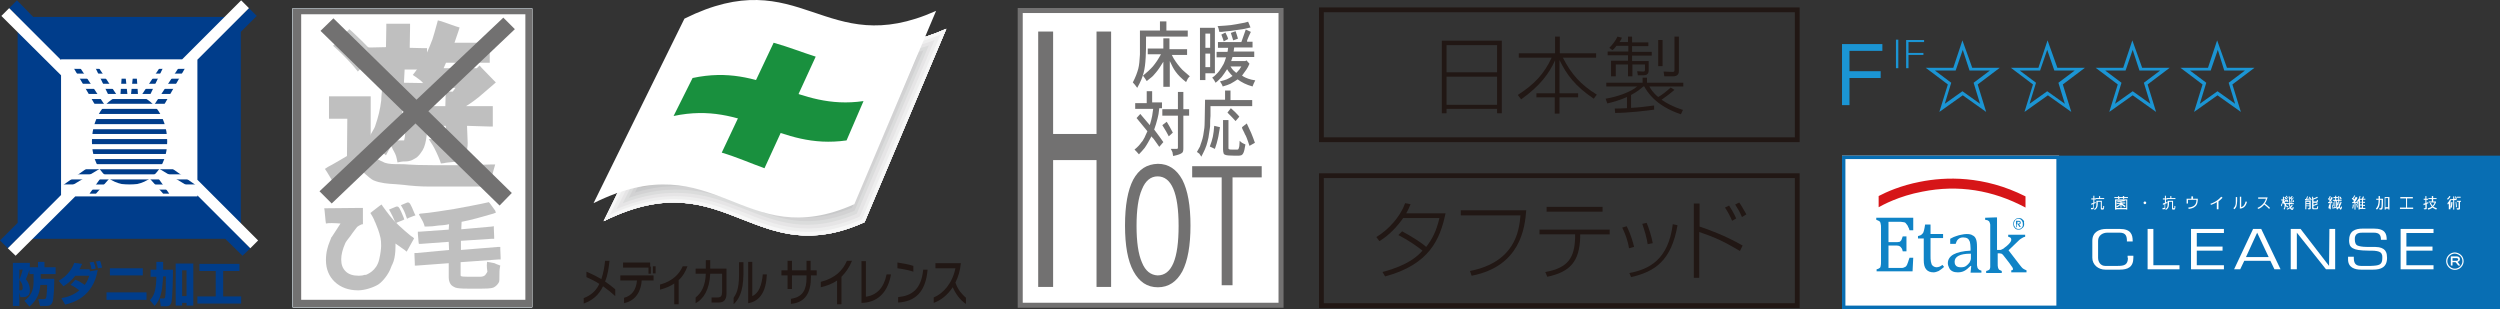 <?xml version="1.0" encoding="utf-8"?>
<!-- Generator: Adobe Illustrator 25.4.1, SVG Export Plug-In . SVG Version: 6.00 Build 0)  -->
<!DOCTYPE svg PUBLIC "-//W3C//DTD SVG 1.1//EN" "http://www.w3.org/Graphics/SVG/1.1/DTD/svg11.dtd">
<svg version="1.1" id="レイヤー_1" xmlns:x="http://ns.adobe.com/Extensibility/1.0/" xmlns:i="http://ns.adobe.com/AdobeIllustrator/10.0/" xmlns:graph="http://ns.adobe.com/Graphs/1.0/"
	 xmlns="http://www.w3.org/2000/svg" xmlns:xlink="http://www.w3.org/1999/xlink" x="0px" y="0px" width="737.1px" height="91.1px"
	 viewBox="0 0 737.1 91.1" style="enable-background:new 0 0 737.1 91.1;" xml:space="preserve">
<rect x="0" y="0" width="737.1" height="91.1" fill="#333333" stroke="none"/>
<style type="text/css">
	.st0{fill:#003D8B;}
	.st1{fill:#FFFFFF;}
	.st2{fill:#1B95D4;}
	.st3{fill:none;stroke:#727171;stroke-width:1.48;}
	.st4{fill:#727171;}
	.st5{fill:#086EB3;}
	.st6{fill:#0F83C6;}
	.st7{fill:#D61518;}
	.st8{fill:none;stroke:#FFFFFF;stroke-width:0.355;stroke-miterlimit:10;}
	.st9{fill:#211714;}
	.st10{fill:none;stroke:#211714;stroke-width:1.415;}
	.st11{fill:#C7C8C8;}
	.st12{fill:#FDFDFD;}
	.st13{fill:#F7F195;}
	.st14{fill:#E38DB3;}
	.st15{fill:#47B4E1;}
	.st16{fill:#BFBFBF;}
	.st17{clip-path:url(#SVGID_00000018238631310000352240000004899742016259939774_);fill:#B4B4B5;}
	
		.st18{clip-path:url(#SVGID_00000018238631310000352240000004899742016259939774_);fill:none;stroke:#B4B4B5;stroke-width:11.845;stroke-linejoin:round;}
	
		.st19{clip-path:url(#SVGID_00000018238631310000352240000004899742016259939774_);fill:none;stroke:#C0BFBE;stroke-width:10.365;stroke-linejoin:round;}
	
		.st20{clip-path:url(#SVGID_00000018238631310000352240000004899742016259939774_);fill:none;stroke:#C8C9CA;stroke-width:8.885;stroke-linejoin:round;}
	
		.st21{clip-path:url(#SVGID_00000018238631310000352240000004899742016259939774_);fill:none;stroke:#D2D2D3;stroke-width:7.4;stroke-linejoin:round;}
	
		.st22{clip-path:url(#SVGID_00000018238631310000352240000004899742016259939774_);fill:none;stroke:#DBDCDC;stroke-width:5.925;stroke-linejoin:round;}
	
		.st23{clip-path:url(#SVGID_00000018238631310000352240000004899742016259939774_);fill:none;stroke:#E6E5E6;stroke-width:4.44;stroke-linejoin:round;}
	
		.st24{clip-path:url(#SVGID_00000018238631310000352240000004899742016259939774_);fill:none;stroke:#EEEEEE;stroke-width:2.96;stroke-linejoin:round;}
	
		.st25{clip-path:url(#SVGID_00000018238631310000352240000004899742016259939774_);fill:none;stroke:#F7F7F7;stroke-width:1.48;stroke-linejoin:round;}
	.st26{fill:#19903E;}
</style>
<polygon class="st0" points="71,9.4 75.7,4.7 73.4,2.4 70.8,5 9.8,5 5,0.1 2.7,2.4 5.3,5 5.2,5 5.2,65.7 0,70.9 2.3,73.2 5.2,70.3 
	5.2,70.4 66.4,70.4 71.5,75.4 73.8,73.2 71,70.4 "/>
<polygon class="st1" points="76.1,70.9 58.2,53 58.2,17.6 73.4,2.4 71.1,0.1 53.7,17.5 18,17.5 18,17.7 2.7,2.4 0.4,4.7 18,22.2 
	18,57.5 2.3,73.2 4.6,75.4 22.2,57.9 58.2,57.9 58.2,57.6 73.8,73.2 "/>
<path class="st0" d="M38.2,54.5c6.1,0,11.1-5.1,11.1-12.8c0-7.8-5-14-11.1-14c-6.1,0-11.1,6.2-11.1,14C27.1,49.5,32,54.5,38.2,54.5"
	/>
<polygon class="st0" points="34.5,28.1 28.8,19.5 27.9,19.5 32.2,28.5 "/>
<polygon class="st0" points="41.7,28.1 47.4,19.5 48.3,19.5 44,28.5 "/>
<polygon class="st0" points="30.9,31 23.3,19.5 21.4,19.5 28.3,31.4 "/>
<polygon class="st0" points="45.4,31 53,19.5 54.9,19.5 48.1,31.4 "/>
<polygon class="st0" points="37.6,28.1 37,22.4 35.9,22.4 35.5,28.1 "/>
<polygon class="st0" points="38.6,28.1 39.2,22.4 40.3,22.4 40.7,28.1 "/>
<polygon class="st0" points="30.2,49.3 21.5,54.5 18.7,54.5 25.8,49.5 "/>
<polygon class="st0" points="46.2,49.3 54.8,54.5 57.6,54.5 50.5,49.5 "/>
<polygon class="st0" points="32.9,51.9 28.3,57.1 26.4,57.1 30.1,51.9 "/>
<polygon class="st0" points="43.5,51.9 48.1,57.1 49.9,57.1 46.2,51.9 "/>
<rect x="25.4" y="27.7" class="st1" width="27.1" height="1.5"/>
<rect x="23.7" y="24.7" class="st1" width="30.6" height="1.5"/>
<rect x="21.5" y="21.7" class="st1" width="34.9" height="1.5"/>
<rect x="20.6" y="18.8" class="st1" width="36.8" height="1.5"/>
<rect x="25.4" y="30.6" class="st1" width="27.1" height="1.5"/>
<rect x="25.4" y="33.6" class="st1" width="27.1" height="1.5"/>
<rect x="25.4" y="36.6" class="st1" width="27.1" height="1.5"/>
<rect x="25.4" y="39.5" class="st1" width="27.1" height="1.5"/>
<rect x="25.4" y="42.5" class="st1" width="27.1" height="1.5"/>
<rect x="25.4" y="45.4" class="st1" width="27.1" height="1.5"/>
<rect x="22.4" y="48.4" class="st1" width="33.1" height="1.5"/>
<rect x="20" y="51.4" class="st1" width="36.1" height="1.5"/>
<rect x="18.5" y="54.4" class="st1" width="39.6" height="1.5"/>
<path class="st0" d="M11.1,77.2h2v1.6h3.3v2H12v1.4h4c0,2-0.1,5.4-0.5,6.8c-0.4,1.2-1.3,1.2-2,1.2h-1.7l-0.5-2h1.6
	c0.5,0,0.6-0.2,0.7-0.4c0.1-0.3,0.3-2.1,0.3-3.8h-2c-0.3,2.6-0.8,4.2-3.2,6.4l-1.5-1.7c1.9-1.5,2.7-3,2.7-5.6v-2.3H8.7v-1.2
	c-0.7,1.8-0.7,2-1.1,2.7c0.4,0.5,1.2,1.5,1.2,3.3c0,0.9-0.2,1.4-0.8,1.7c-0.3,0.2-0.6,0.3-1,0.3h-1l-0.4-2h0.6c0.1,0,0.2,0,0.3-0.1
	c0.2-0.3,0.2-0.5,0.2-0.6c0-1.3-0.7-2-1-2.4c0.4-1,0.8-2.1,1-3H5.7v10.7H3.8V77.5h5v1.3h2.4V77.2"/>
<path class="st0" d="M22.2,82.5c1,0.3,1.9,0.9,2.8,1.5c0.8-1.1,1.1-2,1.3-2.7h-4.1c-1.5,1.9-2.9,2.7-3.5,3.1l-1.4-1.6
	c1.9-1.1,3.7-2.8,4.6-5.3l2.3,0.3c-0.2,0.5-0.4,0.9-0.8,1.6h3c0.1,0.2,0.1,0.5,0.1,0.6l2.3-0.4c-1.3,8-7.4,9.7-9.6,10.2l-1.1-1.9
	c1.8-0.3,3.6-0.9,5.3-2.3c-1.1-0.8-1.8-1.3-2.6-1.6L22.2,82.5z M27,79.4c-0.1-0.7-0.4-1.7-0.6-2l1.2-0.2c0.1,0.3,0.5,1.1,0.6,2
	L27,79.4z M28.9,79.1c-0.2-0.8-0.2-0.9-0.6-2l1.2-0.2c0.2,0.4,0.3,0.8,0.6,2L28.9,79.1"/>
<path class="st0" d="M31.4,86.2h11.8v2.2H31.4V86.2z M32.4,79.1h9.7v2.1h-9.7V79.1z"/>
<path class="st0" d="M44.2,88.5c1-1.1,1.6-2.3,1.8-4.8c0.1-0.8,0.1-1.6,0.1-2.1h-1.7v-2.1h1.7v-2.3h2v2.3H51c0,1.2-0.1,8.7-0.5,9.8
	c-0.1,0.3-0.4,1-1.4,1h-1.7L47.1,88h1.1c0.1,0,0.3,0,0.4-0.2c0.3-0.6,0.3-3.6,0.3-6.1v-0.2h-0.8c0,0.5-0.1,1.6-0.2,2.4
	c-0.1,1.4-0.4,4.2-2.3,6.3L44.2,88.5z M51.8,77.7H57v12.4h-2v-0.8h-1.3v0.8h-1.9V77.7z M55,79.7h-1.3v7.6H55V79.7z"/>
<polygon class="st0" points="58.8,77.8 70.6,77.8 70.6,79.9 65.8,79.9 65.8,87.4 71.1,87.4 71.1,89.5 58.2,89.5 58.2,87.4 
	63.6,87.4 63.6,79.9 58.8,79.9 "/>
<path class="st2" d="M559.8,11.7H559v8.4h0.7V11.7z M562,11.7v8.4h0.7v-3.9h4.4v-0.6h-4.4v-3.2h4.6v-0.6H562z"/>
<path class="st2" d="M543.1,13.1V31h2.2v-8h9.2v-2h-9.2v-6h9.7v-2H543.1z M578.6,11.9l-2.7,8.1h-8.1l6.5,4.9l-2.5,8.1l6.9-4.9
	l6.9,4.9l-2.5-8.1l6.5-4.9h-8.1L578.6,11.9z M580.7,20.8h6l-4.8,3.6l1.9,6.2l-5.2-3.7l-5.2,3.7l1.9-6.2l-4.8-3.6h6.1l2.1-6.1
	L580.7,20.8z M603.7,11.9l-2.7,8.1h-8.1l6.5,4.9l-2.5,8.1l6.9-4.9l6.9,4.9l-2.5-8.1l6.5-4.9h-8.1L603.7,11.9z M605.7,20.8h6
	l-4.8,3.6l1.9,6.2l-5.2-3.7l-5.2,3.7l1.9-6.2l-4.8-3.6h6l2.1-6.1L605.7,20.8z M628.7,11.9l-2.7,8.1h-8.1l6.5,4.9l-2.5,8.1l6.9-4.9
	l6.9,4.9l-2.5-8.1l6.5-4.9h-8.1L628.7,11.9z M630.8,20.8h6.1l-4.8,3.6l1.9,6.2l-5.2-3.7l-5.2,3.7l1.9-6.2l-4.8-3.6h6l2.1-6.1
	L630.8,20.8z M653.7,11.9l-2.7,8.1h-8.1l6.5,4.9l-2.5,8.1l6.9-4.9l6.9,4.9l-2.5-8.1l6.5-4.9h-8.1L653.7,11.9z M655.8,20.8h6.1
	l-4.8,3.6l1.9,6.2l-5.2-3.7l-5.2,3.7l1.9-6.2l-4.8-3.6h6.1l2.1-6.1L655.8,20.8z"/>
<rect x="300.8" y="3.1" class="st1" width="76.9" height="86.9"/>
<rect x="300.8" y="3.1" class="st3" width="76.9" height="86.9"/>
<polygon class="st4" points="327.6,84.6 323.3,84.6 323.3,47.2 310.5,47.2 310.5,84.6 306.1,84.6 306.1,9.3 310.5,9.3 310.5,39.5 
	323.3,39.5 323.3,9.3 327.6,9.3 "/>
<path class="st4" d="M336.7,77.4c-1.1-2.5-1.6-6.1-1.6-10.8c0-4.7,0.5-8.3,1.6-10.8c1-2.5,2.6-3.8,4.6-3.8c4.1,0,6.2,4.9,6.2,14.6
	c0,9.7-2,14.6-6.2,14.6C339.3,81.1,337.7,79.9,336.7,77.4 M334.1,53c-1.6,3.1-2.4,7.6-2.4,13.5c0,5.9,0.8,10.4,2.5,13.5
	c1.7,3.1,4,4.7,7.2,4.7c3.1,0,5.5-1.6,7.2-4.7c1.6-3.1,2.4-7.6,2.4-13.5c0-5.9-0.8-10.4-2.4-13.5c-1.7-3.1-4.1-4.7-7.2-4.7
	C338.1,48.4,335.8,49.9,334.1,53"/>
<polygon class="st4" points="372,52.3 363.4,52.3 363.4,84.1 360.2,84.1 360.2,52.3 351.5,52.3 351.5,49 372,49 "/>
<path class="st4" d="M343,11.3h1.8v3.2h5.2v1.7h-4.5c0.3,0.7,0.7,1.3,1.1,1.9c0.4,0.6,0.8,1.1,1.3,1.7c0.5,0.6,0.9,1,1.4,1.4
	c0.5,0.4,1,0.9,1.5,1.3c-0.3,0.3-0.5,0.5-0.6,0.7c-0.1,0.2-0.3,0.6-0.5,1c-1.4-1.1-2.4-2.1-3.1-3.1c-0.6-0.8-1.1-1.8-1.7-3.1v7.6
	H343v-7.4c-0.8,1.3-1.5,2.4-2.2,3.2c-0.4,0.4-0.7,0.9-1.2,1.3c-0.5,0.4-1,0.8-1.5,1.2c-0.3-0.4-0.6-1-1.1-1.6
	c1.1-0.9,2.1-1.8,2.9-2.7c0.4-0.5,0.8-1,1.2-1.6c0.4-0.6,0.8-1.3,1.2-2h-3.9v-1.7h4.6V11.3z M342.1,6.3h1.8V9h6.3v1.8h-12.3
	c0,2.8,0,4.8-0.1,6c-0.1,2-0.3,3.5-0.6,4.6c-0.2,0.7-0.4,1.4-0.7,2.1c-0.3,0.7-0.7,1.5-1.2,2.4c-0.5-0.7-0.9-1.2-1.3-1.6
	c0.8-1.5,1.3-2.9,1.6-4c0.3-1.1,0.4-2.5,0.5-4.2c0-0.3,0-1.1,0-2.5V9h5.9V6.3"/>
<path class="st4" d="M363.6,11.9l1.4-0.5c-0.2-0.7-0.4-1.4-0.7-2.2l-1.4,0.5L363.6,11.9z M361.3,9.6l-1.2,0.6c0.4,1.1,0.7,1.8,0.7,2
	l1.3-0.7C362,11,361.7,10.4,361.3,9.6 M363.6,20.7c-0.2-0.2-0.5-0.6-0.8-1.1h3.2c-0.3,0.5-0.5,0.7-0.5,0.8c-0.4,0.5-0.8,0.9-1,1.1
	C364.2,21.2,363.9,21,363.6,20.7 M367.9,11.4c0.1-0.3,0.4-0.9,0.9-2l-1.5-0.7c-0.2,0.7-0.7,1.9-1.3,3.7h-6.9v1.7h3
	c0,0.2-0.1,0.5-0.1,0.7c0,0.2,0,0.4-0.1,0.4c0,0.1,0,0.1,0,0.1l-3.2,0v1.6h2.8c-0.3,0.9-0.5,1.5-0.7,1.9c-0.4,0.7-0.8,1.4-1.3,2.1
	c-0.3,0.4-0.6,0.7-0.9,1c-0.4,0.4-0.7,0.7-1.2,1c0.4,0.4,0.7,0.9,1,1.5c0.8-0.6,1.3-1.2,1.8-1.7c0.5-0.6,1-1.4,1.6-2.3
	c0.3,0.5,0.5,0.8,0.7,1c0.2,0.3,0.5,0.6,0.9,1c-0.5,0.4-1.1,0.7-1.7,1c-0.5,0.2-1.2,0.4-2,0.6c0.4,0.6,0.7,1.1,0.8,1.5
	c1-0.3,1.7-0.5,2.3-0.8c0.7-0.4,1.4-0.8,2.1-1.3c1.2,0.9,2.6,1.6,4.4,2.1c0.2-0.6,0.5-1.2,0.8-1.8c-0.8-0.1-1.5-0.3-2.1-0.5
	c-0.5-0.2-1.1-0.4-1.8-0.9c0.5-0.7,0.9-1.2,1.3-1.8c0.3-0.4,0.6-1,0.9-1.7l-0.9-1l-0.3,0.2h-4.2l0.4-1.2h6.4v-1.6h-6.1
	c0.1-0.3,0.1-0.5,0.1-0.6c0-0.2,0.1-0.4,0.1-0.6h5.4v-1.7h-1.6C367.6,12,367.8,11.7,367.9,11.4 M356.8,19.8h-1.4v-4h1.4V19.8z
	 M356.8,14.1h-1.4V9.9h1.4V14.1z M353.9,23.6h1.5v-2h2.8V8.2h-4.4V23.6z M361,9.3l1.9-0.2c0.9-0.1,2.1-0.3,3.5-0.5l2.3-0.5L368,6.4
	c-0.6,0.2-1.4,0.4-2.2,0.5c-0.8,0.2-1.8,0.3-2.9,0.5c-0.8,0.1-2.1,0.2-3.9,0.3c0.3,0.6,0.4,1.2,0.5,1.7C360.1,9.4,360.6,9.4,361,9.3
	"/>
<path class="st4" d="M344.6,40.2l1.2-1.1c-0.8-1.5-1.4-2.6-1.8-3.2l-1.3,1C343.6,38.3,344.2,39.4,344.6,40.2 M347.3,32.2h-4.6v1.9
	h4.6v9.3c0,0.2,0,0.3-0.1,0.4c0,0.1-0.1,0.1-0.2,0.1h-1.8c0.2,0.4,0.4,0.7,0.5,1c0,0.2,0.1,0.6,0.2,1.1c1.4-0.3,2.3-0.6,2.7-1
	c0.2-0.2,0.3-0.6,0.3-1.2v-9.7h1.7v-1.9h-1.7v-5.1h-1.6V32.2z M337.9,30.4h-3.2v1.7h5.3c-0.1,0.7-0.2,1.4-0.3,2.1
	c-0.1,0.7-0.4,1.6-0.7,2.7l-2.8-3.3l-1.1,1.2c0.9,1.1,2,2.4,3.2,3.9c-0.2,0.5-0.4,0.9-0.6,1.3c-0.1,0.3-0.3,0.7-0.5,1
	c-0.2,0.4-0.4,0.7-0.7,1c-0.4,0.6-1,1.3-2,2.1c0.4,0.4,0.8,0.8,1.3,1.4c0.6-0.6,1.2-1.3,1.7-1.9c0.3-0.5,0.7-1,1-1.6
	c0.3-0.6,0.7-1.2,1-1.8c0.1,0.1,0.1,0.2,0.3,0.4c0.1,0.1,0.2,0.2,0.3,0.3c0.4,0.5,0.9,1.3,1.7,2.4l1.2-1.4c-0.6-0.9-1.5-2.1-2.7-3.7
	c0.4-1.1,0.7-2.1,1-3.3c0.2-0.7,0.4-1.7,0.5-3h0.8v-1.7h-2.9v-3.3h-1.6V30.4"/>
<path class="st4" d="M357.6,40.3c-0.2,0.9-0.5,1.9-0.9,2.9l1.5,0.7c0.4-1.1,0.7-2.2,0.9-3.1c0.1-0.4,0.2-0.9,0.3-1.6
	c0.1-0.7,0.2-1.2,0.3-1.7l-1.7-0.4C357.9,38.3,357.8,39.4,357.6,40.3 M366.5,38.4c0.1,0.3,0.3,0.5,0.4,0.8c0.1,0.3,0.2,0.5,0.4,0.8
	c0.1,0.3,0.2,0.5,0.3,0.7c0.2,0.6,0.5,1.3,0.8,2.3l1.6-0.9c-0.3-0.9-0.7-1.9-1.1-2.9c-0.4-0.9-0.9-1.9-1.3-2.8l-1.4,1.1
	C366.2,37.8,366.3,38.1,366.5,38.4 M360.6,44c0,0.6,0.1,1,0.2,1.3c0.1,0.2,0.3,0.3,0.6,0.4c0.3,0.1,1.1,0.2,2.6,0.2
	c0.7,0,1.1,0,1.3,0c0.2,0,0.4-0.1,0.6-0.1c0.3-0.1,0.5-0.3,0.7-0.7c0.2-0.4,0.4-1.2,0.6-2.5c-0.5-0.2-0.8-0.4-1-0.5
	c-0.2-0.1-0.4-0.3-0.7-0.6c0,0.7-0.1,1.2-0.1,1.6c-0.1,0.5-0.2,0.8-0.3,0.9c-0.1,0-0.1,0.1-0.2,0.1c-0.1,0-0.3,0-0.6,0h-1.2
	c-0.4,0-0.6,0-0.7-0.1c-0.1,0-0.1-0.1-0.2-0.2c0-0.1,0-0.4,0-1v-7.4h-1.6V44z M364.4,33.3c-0.2-0.3-0.8-0.7-1.5-1.4l-1,1.3
	c0.9,0.9,1.7,1.7,2.4,2.5l1.1-1.3C365.2,34.1,364.8,33.7,364.4,33.3 M361.2,29.4h-5.9c-0.1,5-0.1,7.7-0.2,8.3
	c-0.2,1.5-0.4,2.9-0.8,4c-0.2,0.6-0.4,1.1-0.5,1.5c-0.2,0.3-0.5,0.9-0.9,1.6c0.3,0.2,0.6,0.4,0.7,0.5c0.2,0.2,0.3,0.5,0.6,0.9
	l0.7-1.4c0.2-0.4,0.5-1,0.8-1.9c0.2-0.6,0.4-1.4,0.6-2.3c0.1-0.6,0.2-1.5,0.4-2.7c0.1-0.4,0.1-0.9,0.1-1.5c0-0.6,0-1.3,0.1-2.2
	c0-0.9,0-1.8,0-2.9h12.3v-1.8h-6.4v-2.8h-1.6V29.4"/>
<rect x="543.1" y="45.9" class="st1" width="64" height="45.1"/>
<path class="st5" d="M606.3,90.1h-62.2V46.9h62.2V90.1z M543.1,91.1h194V45.9h-194V91.1z"/>
<path class="st6" d="M564.1,64.4v3.5H563c-0.1-0.4-0.2-0.7-0.4-1c-0.1-0.3-0.2-0.5-0.4-0.7c-0.1-0.2-0.3-0.3-0.4-0.5
	c-0.2-0.1-0.3-0.2-0.6-0.2c-0.2,0-0.5-0.1-0.8-0.1h-3.6v6h2.5c0.3,0,0.6-0.1,0.8-0.1c0.2-0.1,0.3-0.3,0.5-0.5
	c0.1-0.2,0.2-0.6,0.4-1.1h1.1v4.4h-1.1c-0.1-0.5-0.2-0.8-0.4-1c-0.1-0.2-0.3-0.4-0.5-0.5c-0.2-0.1-0.4-0.2-0.8-0.2h-2.5v6.6h3.6
	c0.4,0,0.7,0,0.9-0.1c0.2-0.1,0.4-0.2,0.6-0.3c0.2-0.2,0.3-0.4,0.4-0.6c0.1-0.3,0.2-0.5,0.3-0.8c0.1-0.3,0.2-0.7,0.4-1.2h1.1l-0.2,4
	h-10.6v-0.6c0.5-0.1,0.8-0.3,0.9-0.4c0.2-0.1,0.3-0.4,0.3-0.6c0.1-0.3,0.1-0.7,0.1-1.3v-9.9c0-0.5,0-0.9-0.1-1.2
	c0-0.2-0.1-0.4-0.2-0.6c-0.1-0.1-0.2-0.2-0.4-0.3c-0.2-0.1-0.4-0.2-0.7-0.3v-0.6H564.1z"/>
<path class="st6" d="M565.5,69.6c0.4-0.1,0.7-0.2,0.9-0.3c0.2-0.2,0.4-0.4,0.6-0.6c0.1-0.2,0.2-0.5,0.3-0.9c0.1-0.4,0.2-0.9,0.3-1.6
	h1.6v2.8h3.7v1.2h-3.7v5.1c0,0.7,0,1.3,0.1,1.8c0.1,0.4,0.2,0.8,0.3,1c0.2,0.2,0.4,0.4,0.6,0.5c0.2,0.1,0.5,0.2,0.8,0.2
	c0.3,0,0.6-0.1,0.9-0.2c0.3-0.1,0.5-0.3,0.8-0.5l0.5,0.6c-0.6,0.5-1.1,0.9-1.6,1.2c-0.5,0.2-1,0.4-1.5,0.4c-1,0-1.7-0.3-2.2-0.9
	c-0.5-0.6-0.7-1.5-0.7-2.7v-6.4h-1.7V69.6z"/>
<path class="st6" d="M581,74.8c-1.6,0-2.7,0.2-3.5,0.6c-0.8,0.4-1.2,1-1.2,1.8c0,0.4,0.1,0.8,0.3,1c0.2,0.3,0.4,0.4,0.7,0.5
	c0.3,0.1,0.6,0.1,1,0.1c0.5,0,1-0.1,1.4-0.4c0.4-0.3,0.7-0.6,1-1c0.2-0.4,0.4-0.8,0.4-1.2V74.8z M581.2,78.4l-0.2,0
	c-0.7,0.7-1.3,1.2-1.9,1.5c-0.6,0.3-1.2,0.4-1.9,0.4c-0.6,0-1.1-0.1-1.5-0.3c-0.4-0.2-0.8-0.5-1-1c-0.2-0.4-0.4-0.9-0.4-1.4
	c0-1.1,0.6-2,1.7-2.6c1.1-0.6,2.8-1,5-1.1v-0.7c0-0.8-0.1-1.4-0.2-1.9c-0.2-0.5-0.4-0.8-0.7-1c-0.3-0.2-0.8-0.3-1.3-0.3
	c-0.6,0-1.1,0.2-1.4,0.5c-0.4,0.3-0.6,0.8-0.8,1.4H575v-1.5c0.7-0.4,1.4-0.7,1.8-0.8c0.5-0.2,1-0.3,1.5-0.4c0.5-0.1,1-0.2,1.5-0.2
	c0.8,0,1.4,0.1,1.8,0.4c0.5,0.2,0.8,0.6,1,1.1c0.2,0.5,0.3,1.2,0.3,2.3v4c0,0.6,0,1,0,1.2c0,0.2,0,0.4,0.1,0.7
	c0,0.2,0.1,0.4,0.2,0.5c0.1,0.1,0.2,0.2,0.3,0.3c0.1,0.1,0.4,0.2,0.7,0.3v0.6h-3.2L581.2,78.4z"/>
<path class="st6" d="M589.1,73.7h0.4c0.3,0,0.5,0,0.6-0.1c0.2-0.1,0.4-0.2,0.6-0.3c0.2-0.2,0.5-0.4,1-0.8c0.4-0.3,0.6-0.6,0.8-0.8
	c0.2-0.2,0.3-0.4,0.4-0.6c0.1-0.2,0.1-0.3,0.1-0.5c0-0.2-0.1-0.4-0.2-0.5c-0.1-0.1-0.4-0.2-0.7-0.3v-0.6h5v0.6
	c-0.4,0.1-0.7,0.2-1.1,0.5c-0.4,0.2-0.8,0.6-1.2,1l-2.6,2.5l3.3,4.3c0.4,0.5,0.7,0.9,1,1.1c0.3,0.2,0.7,0.4,1,0.5v0.6H593v-0.6
	c0.2,0,0.4-0.1,0.4-0.1c0.1-0.1,0.1-0.2,0.1-0.3c0-0.1,0-0.2-0.1-0.3c0-0.1-0.1-0.3-0.3-0.5c-0.1-0.2-0.4-0.5-0.7-1l-1.4-1.8
	c-0.3-0.3-0.4-0.6-0.6-0.7c-0.1-0.1-0.2-0.2-0.3-0.2c-0.1,0-0.3-0.1-0.5-0.1h-0.6v2.8c0,0.7,0,1.1,0.1,1.4c0.1,0.3,0.2,0.5,0.3,0.6
	c0.2,0.1,0.4,0.2,0.8,0.4v0.6h-4.6v-0.6c0.4-0.1,0.6-0.2,0.8-0.3c0.1-0.1,0.3-0.2,0.3-0.4c0.1-0.2,0.1-0.4,0.1-0.6c0-0.3,0-0.6,0-1
	v-9.6c0-0.7,0-1.2,0-1.5c0-0.3,0-0.5-0.1-0.7c-0.1-0.2-0.1-0.4-0.2-0.5c-0.1-0.1-0.2-0.2-0.4-0.3c-0.1-0.1-0.4-0.1-0.8-0.2v-0.6
	l2.8-0.1h0.7V73.7z"/>
<path class="st6" d="M595.1,65.9c0.1,0,0.1,0,0.2,0c0.1,0,0.1,0,0.1,0c0,0,0.1-0.1,0.1-0.1c0,0,0-0.1,0-0.2c0-0.1,0-0.1,0-0.1
	c0,0-0.1-0.1-0.1-0.1c0,0-0.1,0-0.1,0c-0.1,0-0.1,0-0.1,0h-0.4v0.6H595.1z M594.7,67h-0.3v-1.9h0.7c0.2,0,0.4,0,0.5,0.1
	c0.1,0.1,0.2,0.2,0.2,0.4c0,0.2-0.1,0.3-0.1,0.4c-0.1,0.1-0.2,0.1-0.4,0.1l0.5,0.8h-0.4l-0.5-0.8h-0.3V67z M596.4,66
	c0-0.2,0-0.4-0.1-0.6c-0.1-0.2-0.2-0.3-0.3-0.5c-0.1-0.1-0.3-0.2-0.4-0.3c-0.2-0.1-0.3-0.1-0.5-0.1c-0.2,0-0.4,0-0.5,0.1
	c-0.2,0.1-0.3,0.2-0.4,0.3c-0.1,0.1-0.2,0.3-0.3,0.5c-0.1,0.2-0.1,0.4-0.1,0.6c0,0.2,0,0.4,0.1,0.6c0.1,0.2,0.2,0.3,0.3,0.5
	c0.1,0.1,0.3,0.2,0.4,0.3c0.2,0.1,0.4,0.1,0.6,0.1c0.2,0,0.4,0,0.5-0.1c0.1-0.1,0.3-0.2,0.4-0.3c0.1-0.1,0.2-0.3,0.3-0.5
	C596.4,66.4,596.4,66.2,596.4,66 M596.8,66c0,0.3,0,0.5-0.1,0.7c-0.1,0.2-0.2,0.4-0.4,0.5c-0.2,0.1-0.3,0.3-0.5,0.4
	c-0.2,0.1-0.4,0.1-0.6,0.1c-0.2,0-0.5,0-0.7-0.1c-0.2-0.1-0.4-0.2-0.5-0.4c-0.1-0.2-0.3-0.3-0.3-0.5c-0.1-0.2-0.1-0.4-0.1-0.7
	c0-0.3,0-0.5,0.1-0.7c0.1-0.2,0.2-0.4,0.4-0.5c0.2-0.2,0.3-0.3,0.5-0.4c0.2-0.1,0.4-0.1,0.7-0.1c0.2,0,0.4,0,0.6,0.1
	c0.2,0.1,0.4,0.2,0.5,0.4c0.2,0.1,0.3,0.3,0.4,0.5C596.7,65.5,596.8,65.7,596.8,66"/>
<path class="st7" d="M597.2,57.9c-12.3-6.2-23.6-5.8-31.1-4.3c-5.7,1.1-9.9,3-12.2,4.2v3.3c1.1-0.6,5.9-3.3,12.9-4.6
	c10.5-2.1,20.7-0.5,30.4,4.7V57.9z"/>
<polygon class="st1" points="633.2,67.5 634.9,67.5 634.9,78.2 642.6,78.2 642.6,79.4 633.2,79.4 "/>
<polygon class="st1" points="646,79.4 646,67.5 655.7,67.5 655.7,68.7 647.7,68.7 647.7,72.7 655.3,72.7 655.3,73.9 647.7,73.9 
	647.7,78.2 655.7,78.2 655.7,79.4 "/>
<path class="st1" d="M664.3,67.5h2.4l5.7,11.9h-1.8l-1.2-2.5h-7.7l-1.2,2.5h-1.8L664.3,67.5z M662.2,75.8h6.7l-3.4-7.2L662.2,75.8z"
	/>
<polygon class="st1" points="675.4,67.5 678.3,67.5 686.7,78.4 686.8,67.5 688.5,67.5 688.5,79.4 685.8,79.4 677.2,68.6 677.2,79.4 
	675.4,79.4 "/>
<polygon class="st1" points="707.8,79.4 707.8,67.5 717.5,67.5 717.5,68.7 709.5,68.7 709.5,72.7 717.2,72.7 717.2,73.9 709.5,73.9 
	709.5,78.2 717.5,78.2 717.5,79.4 "/>
<path class="st1" d="M627.4,76c0,2.1-1.1,2.4-3,2.4h-3.7c-1.3,0-2.1-1.1-2.1-2.4v-5c0-1.6,1.4-2.4,2.7-2.4h3.7
	c1.8,0,2.1,1.1,2.1,2.4v0.2h1.7V71c0-1.9-0.6-3.5-3.8-3.5h-4c-1.9,0-4.1,0.8-4.1,3.5v5c0,2.1,1.8,3.5,3.8,3.5h4.3c2.3,0,4-0.7,4-3.5
	v-0.6h-1.7V76z"/>
<path class="st1" d="M702.4,76.1v-0.2c0-0.4,0-0.6-0.1-0.8c-0.1-0.3-0.2-0.5-0.5-0.7c-0.4-0.3-1.3-0.5-2.7-0.5h-0.7
	c-1.3,0-2.4-0.1-3.1-0.2c-1.3-0.2-2.2-0.7-2.5-1.5c-0.1-0.3-0.2-0.8-0.2-1.2c0-2.9,1.7-3.6,4.1-3.6h3.2c3.4,0,3.8,1.6,3.8,3.3h-1.7
	c0-1.3-0.4-2.1-2.1-2.1h-3c-1.1,0-2.1,0-2.5,1.1c-0.1,0.2-0.1,0.5-0.1,0.9c0,1,0.3,1.6,0.8,1.8c0.5,0.2,1.4,0.4,2.7,0.4h0.9
	c1.3,0,2.2,0,2.7,0.1c1.1,0.2,1.8,0.7,2.1,1.4c0.2,0.4,0.3,1,0.3,1.7V76c0,2.8-1.8,3.5-4.1,3.5h-3.6c-1.8,0-3.8-0.6-3.8-3l0-0.8h1.7
	V76c0,1.3,0.3,2.4,2.1,2.4h2.9C701.5,78.3,702.4,78.1,702.4,76.1L702.4,76.1z"/>
<path class="st1" d="M724.1,76.9c0.2,0,0.5,0,0.6-0.2c0.1-0.1,0.1-0.3,0-0.4c-0.1-0.2-0.4-0.2-0.6-0.2h-1v0.8H724.1z M723.1,77.3v1
	h-0.5v-2.7h1.6c0.3,0,0.8,0,1,0.4c0.1,0.2,0.1,0.6,0,0.8c-0.1,0.2-0.4,0.3-0.6,0.4l0.8,1.1h-0.6l-0.8-1H723.1z"/>
<path class="st8" d="M726.2,77c0,1.3-1.1,2.4-2.4,2.4c-1.3,0-2.4-1.1-2.4-2.4s1.1-2.4,2.4-2.4C725.2,74.7,726.2,75.7,726.2,77
	L726.2,77z"/>
<path class="st1" d="M619.2,57.8v0.6h1.2v0.3h-2.5v-0.3h1v-0.6H619.2z M619.8,61.3c0,0.1,0,0.1,0.1,0.1h0.1c0.1,0,0.1,0,0.1-0.1
	c0-0.1,0-0.4,0-0.6l0.3,0.1c0,0.9-0.2,1-0.4,1h-0.3c-0.3,0-0.3-0.2-0.3-0.3v-2h-0.9v0.7c0,1-0.4,1.4-0.9,1.7l-0.2-0.3
	c0.5-0.2,0.7-0.5,0.7-1.4v-1h1.6V61.3z M617.8,59.9c-0.3,0.1-0.4,0.2-0.5,0.2v1.3c0,0.2-0.1,0.3-0.4,0.3h-0.4l0-0.4l0.4,0
	c0.1,0,0.2,0,0.2-0.1v-1c-0.2,0.1-0.3,0.1-0.5,0.2l0-0.4c0.1,0,0.3-0.1,0.6-0.2v-1h-0.6v-0.3h0.6v-0.8h0.3v0.8h0.5v0.3h-0.5v0.9
	c0.2-0.1,0.4-0.1,0.5-0.2L617.8,59.9z"/>
<path class="st1" d="M626.5,61.1c-0.3-0.2-0.6-0.4-1-0.7v0.8h-0.3v-0.8c-0.4,0.4-0.8,0.6-1,0.7l-0.2-0.3c0.5-0.2,0.9-0.5,1.1-0.7h-1
	v-0.3h1.1v-0.3c-0.2,0-0.7,0-0.9,0l-0.1-0.3c0.7,0,1.5,0,2.2-0.2l0.1,0.3c-0.2,0-0.4,0.1-1,0.1v0.3h1.1v0.3h-0.9
	c0.4,0.4,0.8,0.6,1,0.7L626.5,61.1z M626.8,59.1H624v2.2h2.9V59.1z M627.2,58.8v3h-0.3v-0.1H624v0.1h-0.4v-3H627.2z M624.8,57.8v0.3
	h1.1v-0.3h0.4v0.3h1.1v0.3h-1.1v0.3H626v-0.3h-1.1v0.3h-0.4v-0.3h-1.1v-0.3h1.1v-0.3H624.8z"/>
<path class="st1" d="M632.8,59.8c0,0.2-0.2,0.4-0.4,0.4c-0.2,0-0.4-0.2-0.4-0.4c0-0.2,0.2-0.4,0.4-0.4
	C632.6,59.4,632.8,59.6,632.8,59.8"/>
<path class="st1" d="M640.2,57.8v0.6h1.2v0.3h-2.5v-0.3h1v-0.6H640.2z M640.8,61.3c0,0.1,0,0.1,0.1,0.1h0.1c0.1,0,0.1,0,0.1-0.1
	c0-0.1,0-0.4,0-0.6l0.3,0.1c0,0.9-0.2,1-0.4,1h-0.3c-0.3,0-0.3-0.2-0.3-0.3v-2h-0.9v0.7c0,1-0.4,1.4-0.9,1.7l-0.2-0.3
	c0.5-0.2,0.7-0.5,0.7-1.4v-1h1.6V61.3z M638.9,59.9c-0.3,0.1-0.4,0.2-0.5,0.2v1.3c0,0.2-0.1,0.3-0.4,0.3h-0.4l0-0.4l0.4,0
	c0.1,0,0.2,0,0.2-0.1v-1c-0.2,0.1-0.3,0.1-0.5,0.2l0-0.4c0.1,0,0.3-0.1,0.6-0.2v-1h-0.6v-0.3h0.6v-0.8h0.3v0.8h0.5v0.3h-0.5v0.9
	c0.2-0.1,0.3-0.1,0.5-0.2L638.9,59.9z"/>
<path class="st1" d="M646.6,57.9v0.7h1.4c0,0.8-0.1,1.8-0.8,2.3c-0.4,0.4-1.1,0.6-1.9,0.7l-0.1-0.4c1.9-0.2,2.4-1,2.4-2.3h-2.5V60
	h-0.4v-1.4h1.4v-0.7H646.6z"/>
<path class="st1" d="M654,61.7h-0.4v-2.1c-0.1,0.1-0.8,0.5-1.7,0.8l-0.2-0.3c0.6-0.2,2.1-0.8,3.2-2.1l0.4,0.3
	c-0.2,0.2-0.7,0.7-1.2,1.1V61.7z"/>
<path class="st1" d="M660.7,61.1c0.8-0.2,1.2-0.8,1.4-1.7l0.4,0.1c-0.4,1.8-1.6,2-2.1,2V58h0.4V61.1z M659.6,59.3
	c0,0.5-0.1,1-0.2,1.5c-0.2,0.5-0.5,0.8-0.6,0.9l-0.3-0.3c0.2-0.2,0.5-0.5,0.6-1c0.1-0.2,0.1-0.8,0.1-1.1v-1.2h0.4V59.3z"/>
<path class="st1" d="M665.6,61.3c0.7-0.3,2-1.1,2.5-2.7h-2.3v-0.4h2.8c-0.2,0.6-0.4,1.2-0.8,1.8c0.5,0.4,1,0.8,1.5,1.3l-0.3,0.3
	c-0.2-0.3-0.6-0.6-1.4-1.3c-0.5,0.6-1.1,1.1-1.8,1.3L665.6,61.3z"/>
<path class="st1" d="M675.6,59.4c-0.2,0-0.3,0-0.4,0c0,0.1,0,0.3,0.1,0.4h0.6c-0.1,0-0.2-0.1-0.4-0.2L675.6,59.4z M674.5,58.9
	c0.1,0.3,0.2,0.5,0.2,0.6l-0.3,0.1c0-0.1,0-0.1,0-0.2c-0.2,0-0.9,0.1-0.9,0.1l0-0.3c0.1,0,0.1,0,0.1,0c0.1-0.1,0.1-0.2,0.4-0.4
	c-0.1-0.1-0.2-0.3-0.5-0.5l0.2-0.2c0.1,0,0.1,0.1,0.1,0.1c0.2-0.2,0.2-0.3,0.3-0.5l0.3,0.1c-0.2,0.3-0.3,0.4-0.4,0.5
	c0.1,0.1,0.1,0.1,0.2,0.2c0.2-0.3,0.3-0.4,0.3-0.5l0.2,0.1c-0.2,0.3-0.6,0.8-0.8,0.9c0.2,0,0.3,0,0.4,0c0-0.1-0.1-0.2-0.1-0.2
	L674.5,58.9z M675.3,58.2C675.4,58.2,675.4,58.2,675.3,58.2c0.3-0.2,0.3-0.3,0.4-0.4l0.3,0.1c-0.1,0.2-0.3,0.4-0.4,0.5
	c0,0.1,0.1,0.1,0.2,0.2c0.2-0.3,0.3-0.3,0.3-0.4l0.2,0.1c-0.2,0.3-0.4,0.5-0.7,0.9c0.3,0,0.4,0,0.5,0c0-0.1-0.1-0.1-0.1-0.2l0.2-0.1
	c0.1,0.3,0.2,0.6,0.2,0.6l-0.3,0.1c0-0.1,0-0.2-0.1-0.2c-0.1,0-0.4,0-0.5,0.1c0,0,0.2,0.1,0.4,0.2l-0.1,0.2h0.5v0.3h-1.2
	c0.1,0.4,0.2,0.6,0.2,0.7c0.2-0.2,0.3-0.4,0.4-0.5l0.3,0.1c-0.1,0.2-0.3,0.5-0.5,0.7c0.1,0.2,0.3,0.3,0.3,0.3c0.1,0,0.1-0.1,0.2-0.5
	l0.3,0.2c-0.1,0.4-0.2,0.7-0.5,0.7c-0.3,0-0.6-0.4-0.6-0.5c-0.4,0.3-0.7,0.4-0.9,0.4l-0.1-0.3c0.2,0,0.5-0.1,0.9-0.4
	c-0.1-0.3-0.2-0.6-0.3-0.9h-0.8c0,0.1,0,0.1,0,0.3c0.3,0.1,0.5,0.3,0.7,0.4l-0.2,0.3c-0.2-0.2-0.5-0.4-0.6-0.4
	c-0.1,0.6-0.2,0.8-0.4,1l-0.2-0.2c0.3-0.4,0.3-0.7,0.3-1.4h-0.2v-0.3l-0.2,0.2c-0.1-0.1-0.1-0.2-0.2-0.4v2.1H673v-1.9
	c-0.1,0.5-0.3,0.8-0.3,1l-0.2-0.4c0.4-0.6,0.5-1.3,0.5-1.4h-0.4v-0.3h0.5v-0.8h0.3v0.8h0.3V59h-0.3v0.2c0.1,0.3,0.3,0.5,0.4,0.7l0,0
	h1.2c-0.1-0.7-0.1-1.3-0.2-2h0.3c0,0.7,0.1,1.2,0.1,1.4h0.1c0.1-0.1,0.3-0.3,0.3-0.4c-0.1-0.1-0.2-0.3-0.5-0.4L675.3,58.2z"/>
<path class="st1" d="M682.1,59.8v0.6c0.5-0.1,0.7-0.3,1.1-0.5l0.2,0.3c-0.5,0.3-1.2,0.5-1.3,0.5v0.5c0,0.1,0,0.2,0.2,0.2h0.7
	c0.1,0,0.2,0,0.2-0.6l0.3,0.1c-0.1,0.7-0.1,0.8-0.5,0.8h-0.9c-0.1,0-0.4,0-0.4-0.4v-1.6H682.1z M682.1,58.5c0.3-0.1,0.8-0.3,1.1-0.5
	l0.2,0.3c-0.4,0.2-0.9,0.4-1.3,0.5v0.5c0,0.1,0,0.1,0.1,0.1h0.7c0.1,0,0.2,0,0.2-0.5l0.3,0.1c0,0.6-0.1,0.8-0.4,0.8h-0.9
	c-0.1,0-0.4,0-0.4-0.3v-1.5h0.3V58.5z M681,60.2H680v0.4h0.9V60.2z M681,59.5H680v0.4h0.9V59.5z M681.3,59.2v2.2
	c0,0.3-0.2,0.3-0.3,0.3h-0.5l-0.1-0.3l0.4,0c0.1,0,0.1,0,0.1-0.1v-0.5H680v0.9h-0.3v-2.6H681.3z M680.5,57.9
	c-0.1,0.4-0.2,0.5-0.3,0.7c0.1,0,0.5,0,0.8-0.1c-0.1-0.2-0.2-0.3-0.3-0.4L681,58c0.3,0.4,0.5,0.8,0.6,0.9l-0.3,0.2
	c0-0.1-0.1-0.2-0.1-0.3c-0.3,0.1-1.1,0.1-1.6,0.2l0-0.3c0,0,0.2,0,0.3,0c0.1-0.3,0.3-0.6,0.3-0.8L680.5,57.9z"/>
<path class="st1" d="M690.1,58.8c-0.1-0.3-0.2-0.5-0.3-0.7l0.3-0.1c0.2,0.3,0.3,0.6,0.3,0.7L690.1,58.8z M689,60.6
	c0.1-0.4,0.1-0.9,0.2-1l0.2,0c0,0.5-0.1,0.8-0.1,1L689,60.6z M689,59.2V61c0.2,0,0.2-0.1,0.3-0.1l0,0.2c0.1-0.2,0.2-0.2,0.3-0.3
	c-0.1-0.5-0.1-1.1-0.2-1.6H689z M688.5,61.1c0.1,0,0.1,0,0.2,0v-1.8h-0.2V61.1z M688,60.8c0-0.6-0.1-0.9-0.2-1.1l0.2-0.1
	c0.1,0.5,0.2,1,0.2,1.1L688,60.8z M688.8,61.5c0.1-0.1,0.2-0.1,0.4-0.3c-0.4,0.1-1.3,0.3-1.5,0.3l-0.1-0.3c0.1,0,0.2,0,0.7-0.1v-1.9
	h-0.5v-0.3h0.7v-0.5H688v-0.3h0.5v-0.4h0.3v0.4h0.5v0.3h-0.5v0.5h0.6c0-0.4,0-0.6,0-1.1h0.3c0,0.2,0,0.8,0,1.1h0.7v0.3h-0.7
	c0,0.4,0,0.8,0.1,1.1c0.1-0.2,0.2-0.4,0.3-0.9l0.3,0.2c-0.1,0.4-0.2,0.7-0.5,1.2c0,0.1,0.1,0.5,0.2,0.5c0.1,0,0.1-0.3,0.2-0.5
	l0.2,0.2c0,0.2-0.1,0.8-0.4,0.8c-0.2,0-0.3-0.3-0.4-0.6c-0.3,0.4-0.5,0.5-0.6,0.6L688.8,61.5z M687.6,61.1c0-0.3,0-0.6-0.1-0.8
	l0.2,0c0.1,0.3,0.1,0.5,0.1,0.8L687.6,61.1z M687.8,58.3c-0.2,0.3-0.4,0.8-0.8,1.3c0.1,0,0.4,0,0.4,0c0-0.1,0-0.2-0.1-0.3l0.2-0.1
	c0.1,0.3,0.2,0.6,0.2,0.7l-0.3,0.1c0-0.1,0-0.1,0-0.2c0,0-0.1,0-0.2,0v1.9h-0.3v-1.8c-0.2,0-0.5,0-0.5,0l0-0.3c0.1,0,0.2,0,0.3,0
	c0.1-0.2,0.2-0.3,0.2-0.4c-0.1-0.1-0.3-0.3-0.5-0.5l0.1-0.3c0.1,0,0.1,0.1,0.1,0.1c0.1-0.1,0.2-0.4,0.3-0.7l0.3,0.1
	c-0.1,0.3-0.3,0.6-0.4,0.8c0.1,0.1,0.2,0.2,0.2,0.2c0.2-0.5,0.3-0.7,0.4-0.8L687.8,58.3z M686.5,61.4c0.1-0.4,0.2-1,0.2-1.1l0.3,0
	c0,0.2,0,0.8-0.1,1.2L686.5,61.4z"/>
<path class="st1" d="M696.4,60.6h-0.6v0.6h0.6V60.6z M696.4,59.7h-0.6v0.6h0.6V59.7z M696.4,58.9h-0.6v0.6h0.6V58.9z M696.4,58.6
	c0.1-0.3,0.2-0.6,0.3-0.7l0.3,0.1c-0.1,0.3-0.2,0.6-0.3,0.6h0.7v0.3h-0.7v0.6h0.6v0.3h-0.6v0.6h0.6v0.3h-0.6v0.6h0.7v0.3h-1.7v0.2
	h-0.3v-2.5c-0.1,0.1-0.1,0.1-0.2,0.2l-0.2-0.3c0.3-0.4,0.6-0.7,0.7-1.4l0.3,0.1c-0.1,0.2-0.1,0.3-0.3,0.7H696.4z M694.9,61.2
	c0-0.4-0.1-0.6-0.2-1l0.3-0.1c0.1,0.4,0.2,0.9,0.2,1L694.9,61.2z M695.1,58.3c-0.2,0.4-0.4,0.8-0.8,1.3c0.2,0,0.4,0,0.6,0
	c-0.1-0.2-0.1-0.2-0.1-0.3l0.2-0.1c0.1,0.2,0.2,0.5,0.3,0.8l-0.3,0.1c0-0.1-0.1-0.2-0.1-0.2c-0.1,0-0.1,0-0.4,0v1.9h-0.3v-1.9
	c-0.1,0-0.6,0-0.7,0l0-0.3c0.1,0,0.3,0,0.3,0c0.1-0.1,0.2-0.2,0.2-0.4c-0.2-0.2-0.3-0.4-0.6-0.6l0.2-0.3c0.1,0.1,0.1,0.1,0.1,0.1
	c0-0.1,0.3-0.4,0.4-0.8l0.3,0.1c-0.1,0.1-0.2,0.5-0.5,0.9c0.1,0.1,0.2,0.2,0.2,0.2c0.3-0.5,0.4-0.6,0.5-0.8L695.1,58.3z M693.5,61.4
	c0.1-0.2,0.2-0.5,0.2-1.1l0.3,0c0,0.3-0.1,0.8-0.2,1.2L693.5,61.4z"/>
<path class="st1" d="M704.1,58.4h-0.8v2.7h0.8V58.4z M704.5,58.1v3.7h-0.3v-0.3h-0.8v0.3h-0.3v-3.7H704.5z M701.4,57.8h0.3v0.8h0.9
	c0,0.6,0,2.3-0.1,2.7c-0.1,0.4-0.2,0.5-0.5,0.5h-0.4l-0.1-0.4l0.4,0c0.1,0,0.2-0.1,0.2-0.2c0.1-0.3,0.1-0.8,0.1-2.3h-0.5
	c0,2.1-0.6,2.6-0.9,2.9l-0.3-0.3c0.2-0.2,0.8-0.7,0.8-2.5v-0.1h-0.7v-0.3h0.7V57.8z"/>
<polygon class="st1" points="711.4,58.1 711.4,58.5 709.7,58.5 709.7,61.2 711.5,61.2 711.5,61.6 707.6,61.6 707.6,61.2 709.4,61.2 
	709.4,58.5 707.7,58.5 707.7,58.1 "/>
<path class="st1" d="M715.8,61.4c0.6-0.1,0.9-0.3,1.2-0.5c-0.3-0.3-0.4-0.6-0.6-1l0.3-0.1c0.2,0.5,0.4,0.7,0.5,0.9
	c0.4-0.4,0.6-0.8,0.6-1h-1.7v-0.3h0.9v-0.7h-1v-0.3h1v-0.6h0.4v0.6h1v0.3h-1v0.7h0.8v0.3c-0.1,0.2-0.3,0.8-0.8,1.2
	c0.3,0.2,0.7,0.4,1.1,0.5l-0.2,0.4c-0.5-0.2-0.8-0.4-1.1-0.6c-0.5,0.4-1.1,0.6-1.3,0.6L715.8,61.4z M716,59.9
	c-0.1,0.1-0.2,0.1-0.5,0.2v1.3c0,0.3-0.1,0.3-0.3,0.3h-0.5l-0.1-0.3h0.4c0,0,0.1,0,0.1-0.1v-1c-0.2,0.1-0.4,0.1-0.5,0.2l-0.1-0.4
	c0.1,0,0.3-0.1,0.6-0.2v-1h-0.5v-0.3h0.5v-0.8h0.3v0.8h0.5v0.3h-0.5v0.9c0.4-0.1,0.4-0.2,0.5-0.2L716,59.9z"/>
<path class="st1" d="M725.5,58.3h-1.1V58h1.1V58.3z M725.6,59.5h-0.3v1.9c0,0.2,0,0.4-0.4,0.4h-0.5l-0.1-0.4l0.5,0
	c0.1,0,0.1,0,0.1-0.1v-1.8h-0.5v-0.3h1.2V59.5z M724.2,59.5c0.1,0.5,0.2,1.2,0.2,1.6l-0.3,0c0-0.3,0-0.9-0.1-1.6L724.2,59.5z
	 M724.1,58.6c-0.1-0.2-0.2-0.4-0.3-0.6l0.3-0.1c0.1,0.2,0.2,0.3,0.3,0.6L724.1,58.6z M723.6,57.8v0.8h0.7V59h-0.7v2.8h-0.3V59h-0.6
	v-0.3h0.6v-0.8H723.6z M723.1,59.5c0,0.6-0.1,1.3-0.3,1.8l-0.3-0.2c0.2-0.4,0.2-1,0.2-1.5H723.1z M722.5,57.9
	c-0.1,0.3-0.4,0.7-0.8,1l-0.2-0.3c0.4-0.3,0.6-0.6,0.6-0.8L722.5,57.9z M721.6,59.9c0.4-0.4,0.6-0.8,0.8-1.2l0.3,0.1
	c0,0.1-0.1,0.3-0.2,0.6v2.3H722V60c-0.1,0.2-0.2,0.2-0.3,0.3L721.6,59.9z"/>
<g>
	<path class="st9" d="M413.4,68.2c2.8,1.5,5.8,3.4,7.1,4.6c1.7-2.2,3-4.6,3.9-8.5h-10.7c-1.9,2.7-4.2,5.1-7,6.8l-0.9-1.2
		c3.6-2.2,7-5.9,8.5-10l1.6,0.3c-0.4,0.9-0.7,1.7-1.3,2.7h11.6c-1.6,7.7-4.8,15.1-17.8,18.6l-0.8-1.3c7.6-2,10.4-4.7,11.8-6.3
		c-1.2-1-4-3-7.1-4.6L413.4,68.2z"/>
	<path class="st9" d="M450,62c-0.4,5-1.6,16.5-16.1,19.3l-0.5-1.4c13.1-2.6,14.5-11.5,14.9-16.4h-17.6V62H450z"/>
</g>
<g>
	<path class="st9" d="M474.6,67.7v1.4h-8.7l0,0.9c-0.2,7.1-3,10.2-9.7,11.6l-0.6-1.4c6.9-1.2,8.6-4.4,8.8-10l0-1.1h-10.5v-1.4H474.6
		z M472.5,61v1.4h-16.5V61H472.5z"/>
	<path class="st9" d="M480.3,73.2c-0.4-2.5-1.2-4.4-2-6.1l1.3-0.4c1.3,2.5,1.9,4.9,2.2,6.1L480.3,73.2z M480.4,80.5
		c5.8-1.1,11.5-3.9,12.8-14.4l1.4,0.3c-1.8,10.4-6.6,13.7-13.7,15.3L480.4,80.5z M485.8,72c-0.3-2-0.9-4-1.6-6l1.3-0.3
		c0.6,1.4,1.5,4.2,1.8,6L485.8,72z"/>
</g>
<g>
	<path class="st9" d="M501.1,60v6.8c2.4,0.8,7.5,2.6,12.7,5.6l-0.8,1.6c-4.7-2.8-7.3-4-12-5.6v13.5h-1.6V60H501.1z M510.7,65.1
		c-0.6-1.4-1.3-2.7-2.1-3.9l1.2-0.6c0.3,0.4,1.5,2.4,2.1,3.8L510.7,65.1z M513.6,64c-0.7-1.6-1.1-2.3-2-3.7l1.2-0.6
		c0.7,1,1.7,2.8,2.1,3.5L513.6,64z"/>
</g>
<rect x="389.6" y="51.8" class="st10" width="140.3" height="38.3"/>
<g>
	<path class="st9" d="M442.8,12v21.4h-1.4v-1.3h-14.9v1.3h-1.4V12H442.8z M426.5,21.3h14.9v-8h-14.9V21.3z M426.5,30.9h14.9v-8.3
		h-14.9V30.9z"/>
	<path class="st9" d="M458.5,15.7v-4.9h1.4v4.9h10.7v1.3h-9.8c2.5,4.9,5.3,8,10,10.9l-0.9,1.2c-5.5-3.7-8-7.1-10.1-11.4v9.8h5.5v1.2
		h-5.5v4.8h-1.4v-4.8H453v-1.2h5.5v-9.7c-1.8,3.9-4.3,7.4-10,11.5l-1-1.3c5-3.2,7.8-6.3,10-11h-9.7v-1.3H458.5z"/>
</g>
<g>
	<path class="st9" d="M487.9,32.3c-2.8,0.4-8.1,1-11.7,1l-0.1-1.3c0.8,0,1.5,0,3.6-0.1v-3.3c-2.2,1-4.2,1.5-5.8,1.9l-0.5-1.4
		c3.7-0.6,7.6-2.1,9.3-3.6h-9.1v-1.1h10.7v-1.5h1.3v1.5h10.7v1.1h-10c0.4,0.7,1.1,1.9,2.6,3.1c0.8-0.4,2.4-1.6,3.7-2.8l1.1,0.7
		c-1.4,1.2-2.8,2.2-3.8,2.9c1.3,0.9,3.1,2,6.3,3l-0.6,1.3c-7.7-2.6-10-6.8-10.8-8.2h-0.3c-0.8,0.7-1.7,1.5-3.6,2.5v3.8
		c2.3-0.1,4.6-0.4,6.8-0.7V32.3z M480,12.5v-1.7h1.2v1.7h4.8v1.1h-4.8v1.7h5.8v1.1h-5.8v1.6h4.9v2.8c0,1.3-1,1.4-1.6,1.4h-1.6
		l-0.2-1.2l1.7,0.1c0.5,0,0.6-0.1,0.6-0.6V19h-3.7v3.5H480V19h-3.6v3.5H475v-4.6h5v-1.6H474v-1.1h6.1v-1.7h-3.5
		c-0.6,0.8-0.8,1-1.2,1.3l-0.9-0.7c0.9-0.9,1.9-2.2,2.4-3.3l1.3,0.3c-0.1,0.4-0.2,0.5-0.7,1.3H480z M490.2,11.8v7.7h-1.3v-7.7H490.2
		z M495,10.7V21c0,1-0.6,1.5-1.7,1.5h-2.6l-0.2-1.4l2.6,0.1c0.5,0,0.6-0.1,0.6-0.6v-9.8H495z"/>
</g>
<rect x="389.6" y="2.9" class="st10" width="140.3" height="38.3"/>
<rect x="86.3" y="2.5" class="st1" width="70.6" height="88.1"/>
<path class="st11" d="M102.4,35l-0.1,11c0,0-4.7,2.8-5.6,3.2l-0.9,0.6l0.6,0.9L99,55l0.6,1l1-0.7c1.8-1.3,3.1-2.4,4.2-3.3
	c0.9-0.7,1.8-1.5,2.1-1.6c0,0,0.3,0.5,0.9,1c0.9,0.8,1.7,1.5,2.4,1.8c1.9,0.8,4.3,1,6.4,1.1c0.8,0.1,1.6,0.1,2.3,0.2
	c2.4,0.3,5,0.5,7.5,0.5h17.7l0.2-0.8l0.7-2.1c0,0,0.6-2.2,0.6-2.2l0.4-1.4l-1.5,0c-0.1,0-8,0.3-12,0.2l-4.8,0
	c-3.7,0-6.2-0.1-7.4-0.2c-0.8-0.1-1.7-0.1-2.6-0.1c-1.5,0-3,0-4.2-0.4c-1.9-0.8-4.2-2.2-4.2-2.2l0-16.3v-1.1H97V35H98L102.4,35"/>
<path class="st11" d="M102.3,9.3L99,12.7l-0.8,0.8l0.8,0.7c2.3,2.1,4.2,4.1,5.8,6l0.7,0.9l0.8-0.8l3.6-3.5l0.7-0.7l-0.7-0.8
	c-2.3-2.4-4.4-4.4-6.1-6L103,8.6L102.3,9.3"/>
<path class="st11" d="M108.4,15v5.2h1.1h3.2c0,0,0.1,1.8,0.1,3.1c0,1.3-0.1,2.5-0.2,3.6c-0.1,1.1-0.2,2-0.2,2.7
	c-0.3,2.6-0.9,5-1.7,7.3c-0.2,0.7-0.4,1-0.8,1.7c-0.3,0.5-0.7,1.2-1.3,2.4l-0.6,1.1l1.2,0.4c0.6,0.2,2.8,1.5,3.5,2.3l1.1,1l0.7-1.3
	l1.1-2.1c0.8-1.6,1.2-2.6,1.8-4.2c1.1-3.2,1.6-8,1.6-8h0.9c-0.2,7.1-0.4,10.3-0.8,11.3c0,0,0.1-0.1,0.1-0.1c0,0-0.1,0-0.3,0h-4.4
	l0.8,1.6c0.2,0.3,0.4,0.7,0.5,1c0.5,0.9,1,1.7,1.2,2.9l0.2,1l1-0.2c0.5-0.1,0.9-0.1,1.3-0.1c0.6,0,1.3-0.1,2-0.4
	c0.6-0.3,1.1-0.6,1.4-0.8c0.7-0.6,1.2-1.3,1.7-2.1c0.6-1,1-2.5,1.2-4.4c0.2-1.5,0.4-6.2,0.5-14.3l0-1.1h-1.1l-6.1-0.1l0.2-3.9h5.5
	h1.1v-6.3h-1.1l-4-0.1l0.1-5.8V7h-7v1.1l-0.1,5.8l-4.4,0.1h-1.1V15"/>
<path class="st11" d="M134.5,7.8l-4.3-1.5L129.1,6l-0.3,1.1c-0.5,1.8-0.9,3.3-1.3,4.5c-0.4,1.1-1.1,2.8-2,4.8
	c-0.6,1.2-1.6,2.8-3.1,4.8l-0.7,0.9l0.9,0.6c1.2,0.8,1.6,1.2,1.8,1.4c0.2,0.2,0.6,0.6,1.2,1.6l0.9,1.3l0.6-1.1h7.2l-0.8,1.1h-2.1V28
	l-0.1,3.3l-5.1,0h-1.1v6h1.1l5.2-0.2c0,0,0.5,2.7-0.2,3.8l-2.8,0.1h-2l1.1,1.7c0.6,0.9,1.8,3.5,2.2,4.6l0.3,0.9l0.9-0.1
	c0.8-0.2,1.6-0.2,2.3-0.3c1.3-0.1,2.4-0.2,3.2-0.9c1.4-1.3,1.5-4.2,1.5-4.7l-0.2-5.1l6.5,0.2h1.1v-6h-1.1l-6.8,0
	c1.5-0.9,2.8-1.9,3.8-2.7c0,0,4.2-3.6,4.2-3.6l0.8-0.7l-0.8-0.8L142,20l-0.6-0.7l-0.8,0.8h-9.8l0.7-1.6h11.8h1.1v-5.9H134
	c0,0,1-2.9,1.2-3.5l0.3-1L134.5,7.8"/>
<path class="st11" d="M116.6,61l-1.2,0.5l-0.7,0.3l0.4,0.7c0.5,0.9,1,2,1.2,2.5c0,0.1,0,0.2,0.1,0.2l0.3,0.6l0.6-0.3l1.3-0.5
	l0.6-0.3l-0.2-0.6c-1.2-2.9-1.4-3.3-2.1-3.2L116.6,61"/>
<path class="st11" d="M120.1,59.7l-1.2,0.5l-0.7,0.3l0.4,0.7c0.5,0.8,1,2,1.1,2.5c0,0.1,0.1,0.1,0.1,0.2l0.2,0.6l0.6-0.3l1.3-0.5
	l0.6-0.2l-0.3-0.6c-1.2-2.9-1.4-3.3-2.1-3.2L120.1,59.7"/>
<path class="st11" d="M116.1,65c-1.5-1.7-3.2-4.1-3.2-4.1l-0.4-0.6l-0.6,0.4l-2.2,1.7l-0.5,0.4l0.3,0.5c0,0,0.7,1.1,1,2l0.2,0.4
	c0.4,0.9,1.2,3,1.4,4.1l0.1,0.4c0.2,1.2,0.4,2.8-0.4,6.3c-0.8,3.5-3.7,4.4-3.8,4.5l-0.1,0l0,0l-0.3,0.1l0.1-0.1
	c-0.6,0.2-1.2,0.3-1.9,0.3c-1.7,0-3-0.4-3.9-1.3c-0.9-0.9-1.3-2-1.3-3.5c0-1.4,0.4-3,1.2-4.8c0.1-0.3,1-1.5,1.5-2.1
	c0.3-0.4,0.5-0.7,0.7-1c0.5-0.7,0.9-1.2,1.3-1.7c0.2-0.2,0.8-0.5,1.2-0.7l0.5-0.1l0-0.5L107,62l0-0.7l-0.7,0l-10,0.1l-0.7,0l0.1,0.7
	l0.3,3.1l0.1,0.7l0.7-0.1c1.2-0.1,3.6,0.1,3.6,0.1l-2.6,4l-0.1,0v0.1c0,0.1-1,2.3-1.2,3.4c-0.3,1.1-0.4,2.3-0.4,3.3
	c0,2.6,0.9,4.8,2.6,6.4c1.7,1.6,4,2.5,6.9,2.5c1.9,0,4.4-0.8,5.9-1.7c1.5-1,3-3.1,3.6-4.6c0.2-0.4,0.3-0.9,0.6-1.4
	c1.1-2.2,0.9-6.1,0.9-6.1l2.7,1.9l0.6,0.5l0.4-0.7l1.5-2.7l0.3-0.5l-0.4-0.4C121.5,70,117.6,66.6,116.1,65"/>
<path class="st11" d="M146,62.1l-1.6-2.2l-0.3-0.3l-0.4,0.1c-1.1,0.3-8.5,1.7-9.7,1.9c-2,0.3-7.2,1.2-10.2,1.4l-0.3,0.2l0.5,0.9
	c0.5,0.8,0.9,1.6,1.1,2.3l0.1,0.4l0.4,0c1.2,0,2.4-0.1,3.6-0.3c1.2-0.1,1.9-0.1,3.2-0.4l-0.1,1.6l-8.5,0.6l-0.6,0l0,0.6l0.2,2.4
	l0.1,0.6l0.6,0l8.2-0.6l0.1,2.4l-9.6,0.9l-0.6,0l0,0.6l0.1,2.5l0,0.6l0.6,0l9.4-0.7l0,4.1c0,0.9,0.2,1.5,0.5,2
	c0.3,0.5,0.8,0.8,1.5,1.1c0.6,0.2,1.7,0.3,3.5,0.3h4.3c2.6,0,3.3-0.2,3.7-0.5c0.5-0.3,1-0.8,1.3-1.4c0.3-0.5,0-2.9,0.3-4.4l0.1-0.5
	l-0.5-0.2c-0.5-0.2-0.9-0.3-1.2-0.5c-0.3-0.1-2.2-0.4-2.2-0.4c-0.2,1.5,0.1,2.6,0.1,2.9c-0.1,0.2-0.2,0.4-0.3,0.5l0,0
	c-0.1,0-0.2,1-1.9,1h-3.3c-1.6,0-1.9-0.1-2-0.1c-0.1,0-0.2-0.1-0.3-0.1c0-0.1-0.1-0.1-0.1-0.2l0-3.9l11.2-0.8l0.6,0l0-0.6l-0.1-2.5
	l0-0.6l-0.6,0l-11,0.9V71l9.2-0.6l0.6,0l0-0.6l-0.1-2.5l0-0.6l-0.6,0.1l-9,0.8l0.1-2.2c2.7-0.5,6.2-1.5,9.3-2.4l0.8-0.3L146,62.1"/>
<polygon class="st12" points="151.8,8.6 148.4,5.2 122.8,29.4 98.3,5.4 94.5,9.1 119,33 94.2,56.4 97.8,60 122.5,36.4 147.3,60.6 
	150.9,56.9 126.3,32.8 "/>
<polygon class="st13" points="151.8,8.6 148.4,5.2 122.8,29.4 98.3,5.4 94.5,9.1 119,33 94.2,56.4 97.8,60 122.5,36.4 147.3,60.6 
	150.9,56.9 126.3,32.8 "/>
<polygon class="st14" points="151.8,8.6 148.4,5.2 122.8,29.4 98.3,5.4 94.5,9.1 119,33 94.2,56.4 97.8,60 122.5,36.4 147.3,60.6 
	150.9,56.9 126.3,32.8 "/>
<polygon class="st15" points="151.8,8.6 148.4,5.2 122.8,29.4 98.3,5.4 94.5,9.1 119,33 94.2,56.4 97.8,60 122.5,36.4 147.3,60.6 
	150.9,56.9 126.3,32.8 "/>
<path class="st12" d="M88.8,88.4h66.1V4.2H88.8V88.4z M86.3,2.5h70.6v88.1H86.3V2.5z"/>
<path class="st13" d="M88.8,88.4h66.1V4.2H88.8V88.4z M86.3,2.5h70.6v88.1H86.3V2.5z"/>
<path class="st14" d="M88.8,88.4h66.1V4.2H88.8V88.4z M86.3,2.5h70.6v88.1H86.3V2.5z"/>
<path class="st15" d="M88.8,88.4h66.1V4.2H88.8V88.4z M86.3,2.5h70.6v88.1H86.3V2.5z"/>
<rect x="86.3" y="2.5" class="st1" width="70.6" height="88.1"/>
<path class="st16" d="M102.4,35l-0.1,11c0,0-4.7,2.8-5.6,3.2l-0.9,0.6l0.6,0.9L99,55l0.6,1l1-0.7c1.8-1.3,3.1-2.4,4.2-3.3
	c0.9-0.7,1.8-1.5,2.1-1.6c0,0,0.3,0.5,0.9,1c0.9,0.8,1.7,1.5,2.4,1.8c1.9,0.8,4.3,1,6.4,1.1c0.8,0.1,1.6,0.1,2.3,0.2
	c2.4,0.3,5,0.5,7.5,0.5h17.7l0.2-0.8l0.7-2.1c0,0,0.6-2.2,0.6-2.2l0.4-1.4l-1.5,0c-0.1,0-8,0.3-12,0.2l-4.8,0
	c-3.7,0-6.2-0.1-7.4-0.2c-0.8-0.1-1.7-0.1-2.6-0.1c-1.5,0-3,0-4.2-0.4c-1.9-0.8-4.2-2.2-4.2-2.2l0-16.3v-1.1H97V35H98L102.4,35"/>
<path class="st11" d="M102.3,9.3L99,12.7l-0.8,0.8l0.8,0.7c2.3,2.1,4.2,4.1,5.8,6l0.7,0.9l0.8-0.8l3.6-3.5l0.7-0.7l-0.7-0.8
	c-2.3-2.4-4.4-4.4-6.1-6L103,8.6L102.3,9.3"/>
<path class="st16" d="M108.4,15v5.2h1.1h3.2c0,0,0.1,1.8,0.1,3.1c0,1.3-0.1,2.5-0.2,3.6c-0.1,1.1-0.2,2-0.2,2.7
	c-0.3,2.6-0.9,5-1.7,7.3c-0.2,0.7-0.4,1-0.8,1.7c-0.3,0.5-0.7,1.2-1.3,2.4l-0.6,1.1l1.2,0.4c0.6,0.2,2.8,1.5,3.5,2.3l1.1,1l0.7-1.3
	l1.1-2.1c0.8-1.6,1.2-2.6,1.8-4.2c1.1-3.2,1.6-8,1.6-8h0.9c-0.2,7.1-0.4,10.3-0.8,11.3c0,0,0.1-0.1,0.1-0.1c0,0-0.1,0-0.3,0h-4.4
	l0.8,1.6c0.2,0.3,0.4,0.7,0.5,1c0.5,0.9,1,1.7,1.2,2.9l0.2,1l1-0.2c0.5-0.1,0.9-0.1,1.3-0.1c0.6,0,1.3-0.1,2-0.4
	c0.6-0.3,1.1-0.6,1.4-0.8c0.7-0.6,1.2-1.3,1.7-2.1c0.6-1,1-2.5,1.2-4.4c0.2-1.5,0.4-6.2,0.5-14.3l0-1.1h-1.1l-6.1-0.1l0.2-3.9h5.5
	h1.1v-6.3h-1.1l-4-0.1l0.1-5.8V7h-7v1.1l-0.1,5.8l-4.4,0.1h-1.1V15"/>
<path class="st16" d="M134.5,7.8l-4.3-1.5L129.1,6l-0.3,1.1c-0.5,1.8-0.9,3.3-1.3,4.5c-0.4,1.1-1.1,2.8-2,4.8
	c-0.6,1.2-1.6,2.8-3.1,4.8l-0.7,0.9l0.9,0.6c1.2,0.8,1.6,1.2,1.8,1.4c0.2,0.2,0.6,0.6,1.2,1.6l0.9,1.3l0.6-1.1h7.2l-0.8,1.1h-2.1V28
	l-0.1,3.3l-5.1,0h-1.1v6h1.1l5.2-0.2c0,0,0.5,2.7-0.2,3.8l-2.8,0.1h-2l1.1,1.7c0.6,0.9,1.8,3.5,2.2,4.6l0.3,0.9l0.9-0.1
	c0.8-0.2,1.6-0.2,2.3-0.3c1.3-0.1,2.4-0.2,3.2-0.9c1.4-1.3,1.5-4.2,1.5-4.7l-0.2-5.1l6.5,0.2h1.1v-6h-1.1l-6.8,0
	c1.5-0.9,2.8-1.9,3.8-2.7c0,0,4.2-3.6,4.2-3.6l0.8-0.7l-0.8-0.8L142,20l-0.6-0.7l-0.8,0.8h-9.8l0.7-1.6h11.8h1.1v-5.9H134
	c0,0,1-2.9,1.2-3.5l0.3-1L134.5,7.8"/>
<path class="st16" d="M116.6,61l-1.2,0.5l-0.7,0.3l0.4,0.7c0.5,0.9,1,2,1.2,2.5c0,0.1,0,0.2,0.1,0.2l0.3,0.6l0.6-0.3l1.3-0.5
	l0.6-0.3l-0.2-0.6c-1.2-2.9-1.4-3.3-2.1-3.2L116.6,61"/>
<path class="st16" d="M120.1,59.7l-1.2,0.5l-0.7,0.3l0.4,0.7c0.5,0.8,1,2,1.1,2.5c0,0.1,0.1,0.1,0.1,0.2l0.2,0.6l0.6-0.3l1.3-0.5
	l0.6-0.2l-0.3-0.6c-1.2-2.9-1.4-3.3-2.1-3.2L120.1,59.7"/>
<path class="st16" d="M116.1,65c-1.5-1.7-3.2-4.1-3.2-4.1l-0.4-0.6l-0.6,0.4l-2.2,1.7l-0.5,0.4l0.3,0.5c0,0,0.7,1.1,1,2l0.2,0.4
	c0.4,0.9,1.2,3,1.4,4.1l0.1,0.4c0.2,1.2,0.4,2.8-0.4,6.3c-0.8,3.5-3.7,4.4-3.8,4.5l-0.1,0l0,0l-0.3,0.1l0.1-0.1
	c-0.6,0.2-1.2,0.3-1.9,0.3c-1.7,0-3-0.4-3.9-1.3c-0.9-0.9-1.3-2-1.3-3.5c0-1.4,0.4-3,1.2-4.8c0.1-0.3,1-1.5,1.5-2.1
	c0.3-0.4,0.5-0.7,0.7-1c0.5-0.7,0.9-1.2,1.3-1.7c0.2-0.2,0.8-0.5,1.2-0.7l0.5-0.1l0-0.5L107,62l0-0.7l-0.7,0l-10,0.1l-0.7,0l0.1,0.7
	l0.3,3.1l0.1,0.7l0.7-0.1c1.2-0.1,3.6,0.1,3.6,0.1l-2.6,4l-0.1,0v0.1c0,0.1-1,2.3-1.2,3.4c-0.3,1.1-0.4,2.3-0.4,3.3
	c0,2.6,0.9,4.8,2.6,6.4c1.7,1.6,4,2.5,6.9,2.5c1.9,0,4.4-0.8,5.9-1.7c1.5-1,3-3.1,3.6-4.6c0.2-0.4,0.3-0.9,0.6-1.4
	c1.1-2.2,0.9-6.1,0.9-6.1l2.7,1.9l0.6,0.5l0.4-0.7l1.5-2.7l0.3-0.5l-0.4-0.4C121.5,70,117.6,66.6,116.1,65"/>
<path class="st16" d="M146,62.1l-1.6-2.2l-0.3-0.3l-0.4,0.1c-1.1,0.3-8.5,1.7-9.7,1.9c-2,0.3-7.2,1.2-10.2,1.4l-0.3,0.2l0.5,0.9
	c0.5,0.8,0.9,1.6,1.1,2.3l0.1,0.4l0.4,0c1.2,0,2.4-0.1,3.6-0.3c1.2-0.1,1.9-0.1,3.2-0.4l-0.1,1.6l-8.5,0.6l-0.6,0l0,0.6l0.2,2.4
	l0.1,0.6l0.6,0l8.2-0.6l0.1,2.4l-9.6,0.9l-0.6,0l0,0.6l0.1,2.5l0,0.6l0.6,0l9.4-0.7l0,4.1c0,0.9,0.2,1.5,0.5,2
	c0.3,0.5,0.8,0.8,1.5,1.1c0.6,0.2,1.7,0.3,3.5,0.3h4.3c2.6,0,3.3-0.2,3.7-0.5c0.5-0.3,1-0.8,1.3-1.4c0.3-0.5,0-2.9,0.3-4.4l0.1-0.5
	l-0.5-0.2c-0.5-0.2-0.9-0.3-1.2-0.5c-0.3-0.1-2.2-0.4-2.2-0.4c-0.2,1.5,0.1,2.6,0.1,2.9c-0.1,0.2-0.2,0.4-0.3,0.5l0,0
	c-0.1,0-0.2,1-1.9,1h-3.3c-1.6,0-1.9-0.1-2-0.1c-0.1,0-0.2-0.1-0.3-0.1c0-0.1-0.1-0.1-0.1-0.2l0-3.9l11.2-0.8l0.6,0l0-0.6l-0.1-2.5
	l0-0.6l-0.6,0l-11,0.9V71l9.2-0.6l0.6,0l0-0.6l-0.1-2.5l0-0.6l-0.6,0.1l-9,0.8l0.1-2.2c2.7-0.5,6.2-1.5,9.3-2.4l0.8-0.3L146,62.1"/>
<polygon class="st4" points="151.8,8.6 148.4,5.2 122.8,29.4 98.3,5.4 94.5,9.1 119,33 94.2,56.4 97.8,60 122.5,36.4 147.3,60.6 
	150.9,56.9 126.3,32.8 "/>
<path class="st4" d="M88.8,88.4h66.1V4.2H88.8V88.4z M86.3,2.5h70.6v88.1H86.3V2.5z"/>
<g>
	<defs>
		<path id="SVGID_1_" d="M204.8,10.8L178,65.2c18.7-9.3,29.8-4.9,40.7-0.6c10.2,4,20.3,8.1,36.2,0.9l24.1-57
			c-16.1,7.2-25.9,3.9-35.8,0.5c-5.5-1.9-11.1-3.8-17.8-3.8C219.7,5.3,213,6.7,204.8,10.8"/>
	</defs>
	<clipPath id="SVGID_00000064327853971014696050000009905944144456783543_">
		<use xlink:href="#SVGID_1_"  style="overflow:visible;"/>
	</clipPath>
	<path style="clip-path:url(#SVGID_00000064327853971014696050000009905944144456783543_);fill:#B4B4B5;" d="M204.8,10.8
		c34.5-17,41.2,12.5,74.2-2.2l-24.1,57c-33,14.8-40.7-18.3-76.9-0.3L204.8,10.8"/>
	
		<path style="clip-path:url(#SVGID_00000064327853971014696050000009905944144456783543_);fill:none;stroke:#B4B4B5;stroke-width:11.845;stroke-linejoin:round;" d="
		M206,12.9c32.7-15.7,39.1,11.6,70.5-2.1l-22.9,52.5c-31.3,13.6-38.6-16.8-73.1-0.3L206,12.9L206,12.9z"/>
	
		<path style="clip-path:url(#SVGID_00000064327853971014696050000009905944144456783543_);fill:none;stroke:#C0BFBE;stroke-width:10.365;stroke-linejoin:round;" d="
		M205.9,12.6c33-15.9,39.4,11.7,70.9-2.1l-23,53.1c-31.5,13.8-38.9-17-73.6-0.3L205.9,12.6L205.9,12.6z"/>
	
		<path style="clip-path:url(#SVGID_00000064327853971014696050000009905944144456783543_);fill:none;stroke:#C8C9CA;stroke-width:8.885;stroke-linejoin:round;" d="
		M205.7,12.3c33.2-16,39.7,11.8,71.4-2.1l-23.2,53.6c-31.7,13.9-39.1-17.2-74-0.3L205.7,12.3L205.7,12.3z"/>
	
		<path style="clip-path:url(#SVGID_00000064327853971014696050000009905944144456783543_);fill:none;stroke:#D2D2D3;stroke-width:7.4;stroke-linejoin:round;" d="
		M205.6,12.1C239-4.1,245.5,24,277.4,9.9l-23.4,54.2c-31.9,14.1-39.4-17.4-74.5-0.3L205.6,12.1L205.6,12.1z"/>
	
		<path style="clip-path:url(#SVGID_00000064327853971014696050000009905944144456783543_);fill:none;stroke:#DBDCDC;stroke-width:5.925;stroke-linejoin:round;" d="
		M205.4,11.8c33.6-16.4,40.2,12.1,72.3-2.1l-23.5,54.7c-32.1,14.2-39.6-17.5-75-0.3L205.4,11.8L205.4,11.8z"/>
	
		<path style="clip-path:url(#SVGID_00000064327853971014696050000009905944144456783543_);fill:none;stroke:#E6E5E6;stroke-width:4.44;stroke-linejoin:round;" d="
		M205.3,11.6C239.1-5,245.7,23.7,278,9.4l-23.7,55.3C222,79,214.5,47,178.9,64.4L205.3,11.6L205.3,11.6z"/>
	
		<path style="clip-path:url(#SVGID_00000064327853971014696050000009905944144456783543_);fill:none;stroke:#EEEEEE;stroke-width:2.96;stroke-linejoin:round;" d="
		M205.1,11.3c34-16.7,40.7,12.3,73.2-2.2L254.6,65c-32.5,14.5-40.1-17.9-76-0.3L205.1,11.3L205.1,11.3z"/>
	
		<path style="clip-path:url(#SVGID_00000064327853971014696050000009905944144456783543_);fill:none;stroke:#F7F7F7;stroke-width:1.48;stroke-linejoin:round;" d="
		M205,11c34.2-16.9,41,12.4,73.7-2.2l-24,56.4c-32.8,14.7-40.4-18.1-76.5-0.3L205,11L205,11z"/>
</g>
<path class="st1" d="M201.8,5.5C236.2-11.6,243,18,276,3.2l-24.1,57c-33,14.8-40.7-18.3-76.9-0.3L201.8,5.5"/>
<path class="st26" d="M204.2,23l-5.6,11.2c21.3-4.5,30.7,10.1,51,7.2l5-11.6C234.7,32.7,225.2,18.5,204.2,23"/>
<path class="st26" d="M225.4,49.6l15.1-32.9c-4.1-1.3-8.1-2.9-12.4-4.1L212.8,45C217.2,46.3,221.2,48.1,225.4,49.6"/>
<path class="st9" d="M177.8,84.4c-1.3,2.7-3.2,4.2-5.7,5.1v-1.6c2-0.8,3.6-2,4.6-4.2c-1.4-0.9-2.5-1.4-3.8-2v-1.6
	c1.4,0.6,2.7,1.2,4.4,2.2c0.6-1.8,0.9-3.5,1.1-5.4h1.3c-0.2,2-0.5,4.2-1.3,6.1c1.1,0.8,2.1,1.5,3,2.3v2
	C180.3,86.3,179.2,85.4,177.8,84.4"/>
<path class="st9" d="M192.5,78.5h0.8v2.1h-0.8V78.5z M191.2,80.6v-1.7h-7.5v-1.5h8v1.2h0.2v2.1H191.2z M189.2,82.7
	c-0.3,4-2.4,6.1-5.2,6.7v-1.6c2.3-0.6,3.6-2.4,3.8-5.1h-4.9v-1.5h9.8v1.5H189.2"/>
<path class="st9" d="M200.1,82.6v7.1h-1.3v-6.1c-1.2,0.8-2.6,1.4-4.2,1.8v-1.5c3.7-1,5.7-3.1,6.7-5.4h1.4
	C202.1,80.2,201.2,81.6,200.1,82.6"/>
<path class="st9" d="M211.9,89.2h-2.1v-1.5h1.8c1,0,1.3-0.5,1.3-1.8v-5.2h-3.5c-0.2,4.7-2,7.5-4.3,8.7v-1.7c1.6-1.2,2.9-3.4,3-7h-3
	v-1.5h3v-2.5h1.3v2.5h4.8V86C214.3,88.2,213.6,89.2,211.9,89.2"/>
<path class="st9" d="M220.6,89.4V77.2h1.2v10.1c1.9-0.8,2.8-3.2,3.1-6.4h1.2C225.9,85.9,224.1,88.8,220.6,89.4 M216.3,89.7v-1.9
	c0.7-1,1.6-2.5,1.6-6.8v-3.7h1.3v3.6C219.1,86.2,217.8,88.3,216.3,89.7"/>
<path class="st9" d="M239.1,81.2v0.4c0,4.8-1.7,7.6-5.9,8v-1.5c3.5-0.5,4.6-2.7,4.6-6.2v-0.7h-4.3v4h-1.3v-4h-1.8v-1.5h1.8v-2.8h1.3
	v2.8h4.3v-2.8h1.2v2.8h1.8v1.5H239.1"/>
<path class="st9" d="M248.1,81.6v8.1h-1.3v-7c-1.4,1-3.1,1.6-4.8,2v-1.6c4.3-1.1,6.5-3.4,7.7-6.2h1.5
	C250.4,78.9,249.3,80.4,248.1,81.6"/>
<path class="st9" d="M254.4,89.3H254V77h1.3v10.5c3.2-0.5,5.3-2.6,6.1-6.6h1.3C261.9,85.5,259.4,89,254.4,89.3"/>
<path class="st9" d="M264.8,89.2v-1.6c3.9-0.4,6.8-2.1,7.4-8.1h1.3C272.9,86.3,269.7,88.9,264.8,89.2 M264.6,79.1v-1.7
	c1.4,0.2,3.2,0.5,4.7,1v1.7C267.8,79.6,266.1,79.3,264.6,79.1"/>
<path class="st9" d="M280.9,84.7c-1.6,2.4-3.6,3.9-5.6,4.6v-1.6c2.7-1.1,5.5-4.1,6.4-8.6h-5.9v-1.5h7.5c-0.2,2.2-0.8,4.1-1.6,5.7
	c0.7,2.2,2,3.5,3.1,4.5v1.8C283.1,88.5,281.8,86.7,280.9,84.7"/>
</svg>
